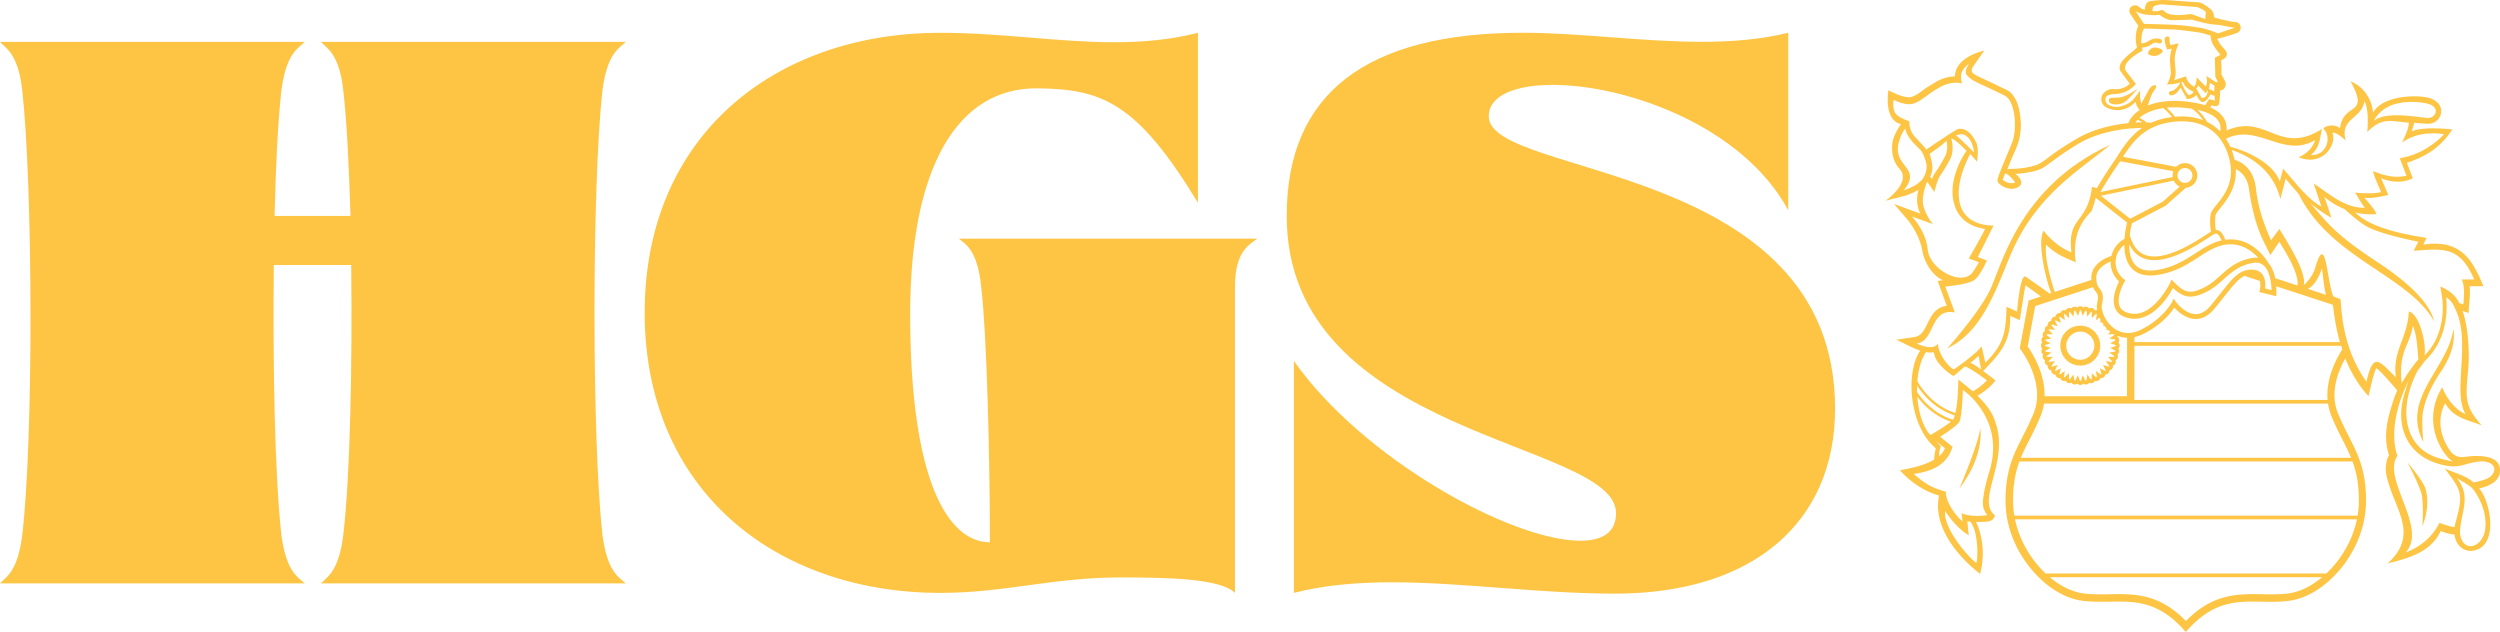 <svg viewBox="0 0 646.441 163.409" xmlns="http://www.w3.org/2000/svg"><g fill="#fdc543" transform="translate(-21.04 -20.431)"><g><path d="m26.8 158.69c2.93-24.8 2.73-90.04 0-114.84-1.07-9.77-4.39-10.94-5.76-12.6h78.81c-1.66 1.66-4.79 2.83-6.05 12.6-.88 7.71-1.46 19.34-1.76 32.42h19.63c-.39-13.09-.98-24.71-1.86-32.42-1.07-9.77-4.39-10.94-5.76-12.6h78.81c-1.66 1.66-4.79 2.83-6.05 12.6-2.73 24.8-2.73 90.04 0 114.84 1.27 9.77 4.39 11.04 6.05 12.6h-78.81c1.37-1.56 4.59-2.83 5.76-12.6 1.76-14.84 2.34-43.36 2.05-69.73h-20.02c-.29 26.37.29 54.88 1.95 69.73 1.27 9.77 4.39 11.04 6.05 12.6h-78.8c1.37-1.56 4.59-2.83 5.76-12.6z"/><path d="m187.74 101.27c0-45.8 33.69-72.36 76.46-72.36 15.82 0 30.47 2.44 44.92 2.44 7.23 0 14.45-.59 21.68-2.44v43.95c-15.82-26.07-24.9-29.39-41.5-29.59-20.7-.2-32.91 20.41-32.91 58.4 0 43.55 9.96 58.98 20.61 58.98 0-21.97-.78-54-2.25-66.11-.98-9.67-4.2-11.04-5.76-12.4h77.15c-1.56 1.37-5.76 2.73-5.76 12.4v79.2c-3.61-3.61-16.41-4-29.59-4-17.58 0-29.98 4-46.58 4-42.78-.01-76.47-26.67-76.47-72.47z"/><path d="m381 171c-8.79 0-17.38.68-25.39 2.73v-59.96c17.97 25.49 56.35 46.48 74.02 46.48 5.76 0 9.28-2.15 9.28-7.13 0-18.85-85.16-19.43-85.16-76.86 0-31.54 20.41-47.36 61.04-47.36 14.65 0 30.86 2.34 46.29 2.34 7.71 0 15.23-.59 22.36-2.34v45.9c-11.82-21.88-41.99-32.42-60.94-32.42-9.67 0-16.5 2.73-16.5 8.11-.1 16.02 89.55 11.52 89.55 75.59 0 29.39-21.19 47.85-56.93 47.85-19.63 0-39.36-2.93-57.62-2.93z"/></g><g><path d="m533.08 131.14c-.44 4.12-5.38 15.6-5.38 15.6 6.66-8.68 5.38-15.6 5.38-15.6z"/><path d="m643.55 139.95 1.54 3.1s1.37 2.77 2.04 4.8c.62 1.92.35 8.67.24 8.73 0 0 2.21-4.81.88-9.68-.57-2.07-4.65-6.84-4.7-6.95z"/><path d="m658.14 138.59c-1.31.18-2.61-.36-3.4-1.41-2.79-3.72-3.61-8.61-1.42-12.47 2.08 3.75 5.59 4.22 9.39 5.69-4.01-4.64-4.21-6.42-3.59-12.98.79-6.68-.21-13.86-1.34-16.57.85.27 1.59.51 1.59.51.03-2.03.53-4.76.25-6.92h3.58c-2.68-6.35-5.54-12.3-15.57-10.75.25-.5.86-1.73.86-1.73-3.3-.6-13.84-1.99-18.42-6.57 3.14.71 5.44.39 5.44.39-.26-1.02-2.02-2.98-3.09-4.2 1.66.21 4.44-.31 6.18-.74-.49-1.15-.86-1.96-1.85-4.32 0 0 4.33 2.03 8.19-.02 0 0-1.15-2.87-1.52-3.99 7.23-2.28 10.08-6.15 11.74-8.6 0 0-7.49-.9-10.53.5 0 0 .53-1.48.65-2.23 1.11.12 2.96.25 3.58.25 3.54.01 4.95-4.63 1.23-6.3-2.11-1.31-12.8-1.51-15.44 3.46 0 0-.16-5.72-5.81-8.15 5.08 9.37-1.77 5.09-2.72 12.11-1.61-1.13-3.66-.65-4.33.12 2.4 2.28.71 7.22-3.21 6.8 2.15-1.56 2.35-4.18 2.84-6.67-11.12 6.99-14.33-4.19-24.66.39.1-.89 0-1.92-.53-2.93-.66-1.26-1.88-2.27-3.63-3.02.13-.26.28-.61.28-.61s1.37.63 1.85-.12c.24-.38.37-2.47.37-3.71.49 0 .99-.25 1.23-.74.12-.25.24-.49.25-.74.02-.87-.87-2.1-1.11-2.6 0-.49 0-2.6-.12-3.71.37-.12.74-.37.74-.37.37-.25.74-.62.74-.99 0 0 .14-.68-.37-1.24 0 0-1.11-1.11-1.73-2.22-.12-.25-.25-.49-.37-.74 1.48-.25 5.07-1.48 5.07-1.48.62-.25.99-.74.99-1.36v-.25c-.12-.74-.74-1.23-1.36-1.23 0 0-.74 0-3.34-.62-.62-.12-2.08-.54-2.16-.56-.01-.49-.2-1.67-.93-2.16 0 0-2.1-1.73-2.96-1.73l-8.52-.62c-.88-.04-2.17.06-3.89.24s-1.59 2.22-1.59 2.22c-.84-.02-1.44-.61-1.44-.61-.62-.62-1.48-.62-2.1-.12-.37.25-.49.74-.49 1.11 0 .25.12.49.25.74 0 0 1.36 2.1 2.1 3.09-1.3 2.57-.37 5.56-.37 5.56-1.24 1.48-5.92 4.03-4.08 6.43 0 0 1.98 2.72 2.22 2.96l-.05.05c-1.08 1.05-2.59 1.51-4.09 1.36-.44-.04-.92-.02-1.42.2-.87.37-1.48.99-1.73 1.73-.24.86 0 1.73.62 2.35.74.87 4.85 2.53 8.15-.99 0 0 .15 1.14 1.08 2.12-.37.24-.69.48-.95.7-.97.82-1.66 1.76-1.99 2.69-.03 0-.05 0-.08.01-.12.01-.24.03-.37.04-3.59.4-8.77 1.44-13.27 4.21-3.58 2.1-5.56 3.58-7.04 4.69s-2.23 1.61-3.34 1.98c-2.35.74-4.94.86-5.07.86 0 0-1.11 0-2.1.13.62-1.61 1.36-3.46 1.98-4.7l.62-1.61c.49-1.23.87-3.09.87-5.07 0-3.58-.99-7.66-3.46-9.02-1.49-.74-2.84-1.36-4.08-1.98-1.11-.5-3.71-1.73-3.71-1.73-.87-.5-2.18-1-.99-2.6l2.77-3.96s-7.44 1.51-7.59 6.67c-1.24 0-2.72.25-4.57 1.24-1.48.87-2.72 1.61-3.71 2.35-1.11.86-2.1 1.48-2.97 1.73-1.11.25-3.09-.37-4.08-.87l-1.85-.86s-1.33 7.8 3.28 8.74c0 0-1.83 2.52-2.18 4.49-.53 3.01.32 5.51 1.82 7.13 3.11 3.49-3.66 8.18-3.66 8.18l4.94-1.23c.13-.06 1.85-.52 3.56-1.61-.2.82-.35 1.76-.35 2.72 0 .62.12 1.24.25 1.85.13.62.37 1.11.62 1.61-.74-.25-6.8-2.47-6.8-2.47l3.59 4.2s2.97 3.59 3.71 7.91c.52 3.01 2.62 6.43 5.33 7.6l-1.37.18s1.61 4.45 2.35 6.43c-5.31.67-4.53 7.33-8.16 8.03l-4.94.74c1.77.72 4.01 2.1 6.22 2.82-4 5.95-2.64 19.83 4.03 25.23 0 0-.43 1.96-.4 2.94-1.68 1-4.4 2.02-8.87 2.74 0 0 3.96 4.85 10.13 6.55-2.31 10.92 10.62 20.27 10.62 20.27 2.02-7.84-1.09-13.43-1.09-13.43 2.51-.08 4.43.26 4.91-1.73-4.98-3.9 3.79-13.94.13-24.01-.72-2.6-2.56-4.89-4.64-6.89 3.59-2.17 4.64-3.98 4.64-3.98-1.2-.96-1.48-1.17-3.17-2.41 4.03-4.33 7.11-7.1 7-14.27.25.12 2.47 1.11 2.47 1.11s1.36-8.9 1.48-9.02c1 .73 2.87 2.04 3.98 2.89l-3.18 1.04-2.29 12.4.26.34c.07.08 6.56 8.57 3.32 16.44-.96 2.34-1.93 4.25-2.87 6.09-2.35 4.63-4.38 8.63-4.39 16.48 0 6.13 2.27 12.33 6.42 17.43 3.92 4.83 8.89 7.93 13.64 8.49 2.39.28 4.7.24 6.94.21 6.31-.11 12.28-.2 18.91 7.06l.7.77.7-.77c6.63-7.26 12.6-7.17 18.91-7.06 2.24.04 4.55.08 6.94-.21 4.75-.56 9.72-3.66 13.64-8.49 4.14-5.11 6.42-11.3 6.42-17.43-.01-7.85-2.04-11.85-4.39-16.48-.94-1.84-1.9-3.75-2.87-6.09-2.24-5.45.19-11.21 1.89-14.21 1.33 3.32 3.24 6.77 6.01 9.77.44-1.83 1.25-5.81 1.98-7.17.17-.42 4.29 4.29 5.44 5.68-.37.87-.74 1.73-.99 2.6-1.6 4.81-2.7 9.36-1.11 14.21-.67.78-1.07 3.22-.74 4.82 1.67 8.72 8.97 15.26.37 23.11 5.35-1.33 11.2-2.89 13.71-8.4 0 0 2.05.92 3.56.9.23 1.8 1.14 3.46 3.09 4.1.51.17 1.05.2 1.57.13 7.1-.99 4.58-13.01 1.73-16.1l-.02-.02c2.88-.61 5.41-2 5.41-4.64.07-4.27-6.14-3.95-9.34-3.5zm.48-11.04c-4.35-1.99-6.08-7-6.08-7-6.05 10.06 1.29 18.9 2.96 19.28 0 0-2.75-.61-4.04-.99-9.13-2.86-10.26-13.22-5.21-22.66.35-.46.65-.85.93-1.21.34-.45.64-.93 1.05-1.35.13-.13.24-.28.37-.41 6.43-6.55 4.94-15.94 4.94-15.94l.26.18c.76.53 1.37 1.25 1.76 2.09.1.21.21.45.31.71 4.29 8.34-.84 21.78 2.75 27.3zm-16.55-8.03c-.12-.88-.18-1.97-.18-3.04-.01-2.36.5-4.7 1.47-6.85.71-1.57 1.33-3.19 1.55-4.94 1.13 2.1 1.25 6.73 1.48 8.65-.86.99-2.72 3.34-4.32 6.18zm-2.23-72.04c4.45-1.36 8.77-.37 9.64 0 2.36 1.01 1.42 3.4-.62 3.46-2.26-.09-10.67-1.92-13.96.71.01 0 .94-2.68 4.94-4.17zm-20.14 9.15c-1.1 3.39-4.33 4.45-4.33 4.45 6.37 2.6 9.98-3.4 8.77-6.3.92-.4 3.46 2 3.46 2-1.69-5.76 4.25-5.68 4.82-10.16 0 0 1.29 1.57.74 7.91 3.72-3.48 4.94-2.99 10.75-2.35-.04 1.67-1.13 3.65-1.73 5.09 2.58-1.84 6.28-2.85 10.83-2.13-1.11 1.24-5.35 5.26-11.45 6.19 0 0 1.36 3.46 1.73 4.57-3.53.67-6.04-.21-8.65-1.24.32 1.46 1.14 3.18 2.1 5.44-1.17.3-3.38.47-6.71.13 0 0 2.02 3.45 2.51 3.95-5.27.02-9.11-3.55-13.22-6.3 0 0 1.36 4.2 1.98 5.93-3.53-1.73-7.4-6.99-9.89-9.76 0 0-.62 2.35-.86 3.34-1.68-4.72-8.18-7.78-12.82-9.03-.33-.73-.7-1.41-1.11-2.04 8.24-4.13 14.83 5.2 23.08.31zm-20.53 7.52c1.31.66 3.16 2.19 3.48 5.7 1.53 9.93 3.71 12.73 5.44 16.56 0 0 1.73-2.6 2.35-3.46 1.75 2.94 5.08 8.15 4.69 11.31l-5.77-1.89c-.28-1.34-.78-2.76-1.67-3.8-.4-.7-3.95-6.58-10.41-6.22-.29.02-.57.05-.85.08-.29-.84-.83-1.95-1.67-2.37-.25-.12-.5-.18-.77-.17-.12-.79-.31-2.42-.04-3.84.08-.42.67-1.15 1.29-1.92 1.6-2 4.15-5.14 3.93-9.98zm-31.94 42.7c.46 0 .49.08.5.1.01.03.03.1-.34.37l-.92.67 1.13.18c.46.07.47.15.47.18s.02.1-.39.31l-1.02.52 1.09.36c.44.14.44.22.44.25s0 .11-.44.25l-1.09.36 1.02.52c.41.21.4.29.39.31 0 .03-.02.11-.47.18l-1.13.18.92.67c.37.27.35.35.34.37-.01.03-.03.1-.5.1h-1.14l.81.81c.33.33.29.4.28.42-.01.03-.05.1-.51.02l-1.13-.18.67.93c.27.37.22.44.21.46-.02.02-.06.09-.5-.06l-1.09-.35.52 1.02c.21.41.15.47.13.49s-.08.08-.49-.13l-1.02-.52.35 1.09c.14.44.08.48.06.5s-.09.06-.46-.21l-.93-.67.18 1.13c.07.46 0 .49-.02.51-.03.01-.09.05-.42-.28l-.81-.81v1.15c0 .46-.08.49-.1.49-.03.01-.1.03-.37-.34l-.67-.93-.18 1.13c-.07.46-.15.47-.18.47s-.11.02-.32-.39l-.52-1.02-.36 1.09c-.14.44-.22.44-.25.44s-.11 0-.25-.44l-.36-1.09-.52 1.02c-.21.41-.29.4-.31.39-.03 0-.11-.02-.18-.47l-.18-1.13-.67.92c-.27.37-.35.35-.37.34-.03-.01-.1-.03-.1-.5v-1.14l-.81.81c-.33.33-.4.29-.42.28-.03-.01-.1-.05-.02-.5l.18-1.13-.93.67c-.37.27-.44.22-.46.21-.02-.02-.09-.06.06-.5l.35-1.09-1.02.52c-.41.21-.47.15-.49.13s-.08-.08.13-.49l.52-1.02-1.09.35c-.44.14-.48.08-.5.06s-.06-.09.21-.46l.67-.93-1.13.18c-.46.07-.49 0-.51-.02-.01-.03-.05-.1.28-.42l.81-.81h-1.14c-.46 0-.49-.08-.5-.1-.01-.03-.03-.1.34-.37l.92-.67-1.13-.18c-.46-.07-.47-.15-.47-.18s-.02-.1.39-.31l1.02-.52-1.09-.36c-.44-.14-.44-.22-.44-.25s0-.11.44-.25l1.09-.36-1.02-.52c-.41-.21-.4-.29-.39-.31 0-.03.02-.11.47-.18l1.13-.18-.92-.67c-.37-.27-.35-.35-.34-.37.01-.03.03-.1.5-.1h1.14l-.81-.81c-.33-.33-.29-.4-.28-.42.01-.03.05-.1.5-.02l1.13.18-.67-.93c-.27-.37-.22-.44-.21-.46.02-.02.06-.09.5.06l1.09.35-.52-1.02c-.21-.41-.15-.47-.13-.49s.08-.08.49.13l1.02.52-.35-1.09c-.14-.44-.08-.48-.05-.5.02-.02.08-.06.46.21l.93.67-.18-1.13c-.07-.46 0-.49.02-.5.03-.01.1-.05.42.28l.81.81v-1.14c0-.46.08-.49.1-.5.03-.01.1-.03.37.34l.67.92.18-1.13c.07-.46.15-.47.18-.47.03-.01.11-.02.32.39l.52 1.02.36-1.09c.14-.44.22-.44.25-.44s.11 0 .25.44l.36 1.09.52-1.02c.21-.41.29-.4.31-.39.03 0 .11.02.18.47l.18 1.13.67-.92c.27-.37.35-.35.37-.34.03.01.1.03.1.5v1.14l.81-.81c.33-.33.4-.29.42-.28.03.01.1.05.02.5l-.18 1.13.93-.67c.09.2.19.41.3.61l-.25.77.54-.27c.16.26.32.51.51.76l-.19.37.38-.12c.19.24.4.48.62.71l-.29.4.59-.09c.17.16.34.31.52.46.03.02.06.04.08.06l-.65.65zm-14.86-10.94c-.96-2.79-2.78-8.95-2.24-12.23 2.36 2.51 5.31 3.57 7.66 4.57-.76-5.66.54-9.69 3.96-13.1.2-.07.75-1.95 1.2-3.57l8.11 6.4c-.19.74-.55 2.35-.68 4.21-2.43 1.39-3.16 3.5-3.37 4.4-1.3.43-5.31 2.05-5.19 5.82 0 .14.01.27.02.4zm16.89-33.79 13.76 2.59c-.12.34-.19.7-.19 1.08 0 .15.01.29.03.43l-18.71 3.87c.84-1.43 2.46-4.14 4.22-6.66.3-.4.59-.85.89-1.31zm16.76 5.6a1.92 1.92 0 1 1 .001-3.841 1.92 1.92 0 0 1 -.001 3.841zm-1.34.97-4.43 3.91-8.41 4.39-7.54-5.95 18.82-3.9c.33.69.88 1.23 1.56 1.55zm8.96 12.24c.25-.12.47-.12.68-.02.47.23.87.97 1.14 1.69-2.43.55-4.49 1.88-6.65 3.27-2.87 1.85-5.84 3.76-10.22 4.4-2.51.36-4.36-.12-5.5-1.43-1.16-1.33-1.5-3.36-1.49-5.3.84 1.78 2.05 3 3.63 3.64.89.36 1.85.52 2.86.52 5.09 0 11.24-4 14.15-5.89.65-.44 1.17-.78 1.4-.88zm-25.5 24.7c-.25-.15-.48-.32-.69-.48-1.27-1.01-2.12-2.38-2.57-3.61-.35-.94-.46-1.8-.33-2.36.54-2.38.12-3.17-.58-4.1-.41-.54-.83-1.1-.88-2.69-.08-2.44 2.35-3.79 3.73-4.35-.12 2.69 1.4 4.45 2.17 5.17-.69 1.36-2.13 4.73-.91 7.16.68 1.35 2.03 2.16 4.02 2.42.29.04.58.06.87.06 5.13 0 8.78-5.79 9.96-7.95 2.9 2.73 4.94 2.87 8.89.87 1.61-.82 2.92-1.98 4.18-3.11 2.03-1.81 4.13-3.68 7.64-4.25 1.13-.18 2.03.04 2.75.69 1.69 1.5 1.97 4.82 2.01 6.34l-1.66-.41c.1-.89.14-2.55-.74-3.69-.58-.75-1.44-1.15-2.56-1.19-3.28-.11-5.04 2.13-8.24 6.17-.73.92-1.56 1.96-2.49 3.1-1.26 1.53-2.62 2.28-4.03 2.23-2.74-.09-4.94-3.11-4.96-3.14l-.6-.84-.48.92c-.02.04-2.34 4.39-8.16 7.16-2.78 1.31-4.9.77-6.34-.12zm35.3-18.49c-3.88.63-6.12 2.63-8.29 4.56-1.26 1.12-2.45 2.18-3.91 2.93-3.75 1.9-5.18 1.68-8.03-1.24l-.64-.65-.39.83c-.04.09-4.17 8.69-9.92 7.96-1.55-.2-2.57-.78-3.05-1.73-.93-1.85.27-4.92 1.13-6.44l.28-.49-.46-.33c-.11-.08-2.62-1.95-1.97-5.32l.08-.43c.08-.33.25-.85.6-1.42l.71-.94c.22-.23.46-.46.75-.68.02 2.13.45 4.37 1.8 5.93 1.15 1.32 2.8 1.99 4.92 1.99.54 0 1.12-.04 1.72-.13 4.65-.67 7.88-2.75 10.73-4.59 2.64-1.7 4.92-3.17 7.83-3.33 3.52-.19 6.12 1.81 7.65 3.48-.48-.06-.99-.05-1.54.04zm-30.48 20.46c.68-.15 1.37-.39 2.06-.71 4.74-2.25 7.27-5.44 8.25-6.92.94 1.05 2.91 2.86 5.35 2.94 1.83.07 3.53-.84 5.06-2.7.95-1.15 1.78-2.2 2.51-3.12 2.27-2.86 3.65-4.59 5.23-5.31l3.99 1.3c.19.87.07 1.84-.02 2.26l-.14.61 4.37 1.07.04-.77c0-.08.03-.79-.04-1.79l14.38 4.7c.09.03.18.06.26.09.22 1.29.54 5.09 1.83 9.64h-53.15zm44.84-12.47c1.18-.58 2.53-2.02 3.63-5.26.37 2.46.49 4.58 1.03 6.79zm-23.57-21.8c-.79.97-1.41 1.74-1.55 2.48-.34 1.79-.06 3.78.07 4.52-.27.17-.62.39-1.05.67-3.35 2.18-11.2 7.29-16.13 5.29-1.85-.75-3.13-2.48-3.82-5.14.17-1.38.44-2.49.56-2.97l8.66-4.52 5.3-4.68a3.2 3.2 0 0 0 2.94-3.18c0-1.76-1.43-3.19-3.19-3.19-.89 0-1.69.36-2.27.95l-13.75-2.59c2.25-3.49 5.16-7.56 11.33-8.77 8.4-1.64 14.3 1.8 16.18 9.43 1.45 5.86-1.39 9.38-3.28 11.7zm-20.48-21.93c.34.15.78.36 1.23.66-.36 0-.97.01-1.77.05.15-.24.33-.48.54-.71zm12.81-3.02c.41.05.83.11 1.25.18 1.29.85 2.26 2.01 2.9 2.94-2.12-.82-4.58-1.13-7.29-.88-.78-1.05-1.54-1.82-2.15-2.34 1.49-.15 3.25-.15 5.29.1zm8.27 3.61c.44.84.44 1.71.3 2.43-.97-1.01-2.1-1.83-3.36-2.45-.47-.81-1.32-2.07-2.56-3.14 2.93.63 4.86 1.72 5.62 3.16zm-17.13-29.45c.06-.27.26-.5.52-.59.27-.1.61-.2.89-.27.35-.09.71-.13 1.07-.1l8.62.65c.74 0 1.89.75 2.27.98.39.24.33.55.33.55l-.12 1.61-3.1-1.14c-.39-.14-.8-.18-1.2-.12-1.42.21-4.98.58-6.2-.71-.61-.65-1.11-.25-1.73-.12-.41.08-.94.05-1.24.03-.14-.01-.23-.14-.21-.28.03-.15.07-.33.1-.49zm-4.46.73c.77.67 2.76.96 2.76.96l2.19.13c.22.01.45 0 .66-.06.32-.08.55-.09.94.2.99.74 1.73.99 2.47 1.11.73.1 4.19-.06 5.25-.11.21-.01.41.02.61.08 4.87 1.48 5.89 1.11 7.24 1.39 2.97.62 3.58.62 3.58.62l-4.54 1.51c-.21-.28-1.37-.64-2.31-.95-.39-.13-.77-.24-1.06-.32-.49-.11-1.41-.27-2.44-.42-1.27-.19-2.71-.37-3.74-.44l-1.48-.12c-.3-.01-.64-.03-1-.04-2.82-.11-6.92-.2-6.94-.19zm5.19 19.27c-.22-.17-.54-.06-.83.11-.38.22-.68.55-.89.94l-1.99 3.65s-.62-2.22-.16-3.6c0 0-1.38 1.95-1.98 2.59-.75.81-1.86 1.34-3.02 1.67-.91.26-1.89.22-2.78-.11-.37-.14-.73-.32-.92-.56-.62-.74-.56-1.81.3-2.18.57-.23 1.41-.28 2.18-.33 3.17-.2 4.99-2.59 4.99-2.59l-2.51-3.25c-1.72-2.35 4.26-5.36 4.26-5.36l-.19-.81c.21 0 1.14.01 2.05-.55l.74-.49.01-.01c.27-.18.61-.24.93-.17l.73.17c.31.07.62-.12.7-.43a.581.581 0 0 0 -.44-.71l-.35-.08c-.68-.13-1.38-.05-2 .24-.58.28-1.06.6-1.06.6-.74.37-1.48.37-1.48.37s0-1.73.25-2.72c.11-.44.29-.81.46-1.11.98.02 5.4.13 7.7.24l1.48.12c2.22.25 5.19.62 6.06.86.54.14 1.97.62 1.97.62s0 1.24.74 2.47c.74 1.24 1.85 2.47 1.85 2.47l-1.48.74.12 4.94.62 1.24s-.25.12-.37.25l-2.6-1.73s.51 1.42-.12 2.72c-.37-.25-2.35-2.35-2.35-2.35s.05 1.49-.62 2.47c-.37-.25-1.93-1.06-2.1-2.72l-3.09.99c.25-.62.37-1.36.37-2.1v-.25l-.12-1.23-.12-1.61v-.25c0-1.48.74-3.34.74-3.34l.25-.74s-1.73.37-2.1.49c-.12-.49-.25-.99-.25-1.36v-.5c-.01-.65-.99-.37-1.11-.12-.37.74.25 2.35.37 2.72l.12.37s.87-.12 1.24-.25a9.78 9.78 0 0 0 -.49 2.97v.25l.12 1.61.12 1.23c0 1.11-.62 2.47-.62 2.47l-.37.74s1.52.11 3.45-.51l-.36.63s-.37.62-.99 1.11-1.11.49-1.11.49c-.25 0-.5.25-.5.62 0 .25.25.53.62.5 1.38-.12 2.18-1.76 2.43-2.01.12.37 1.65 2.99 1.65 2.99s1.7-.12 2.35-1.11c.25.37.99 1.85 1.61 1.85s1.11-.49 1.36-.87c.37-.49.62-.86.74-1.11.49.25.99.37.99.37.01.01.03 0 .04 0l.08 1.23-1.48-.37-1.06 1.58c-.79-.25-1.67-.46-2.62-.63-.62-.11-1.24-.2-1.84-.28-4.74-.57-8.08.07-10.34.98.24-.83.92-2.74 1.23-3.27.37-.66 1.29-1.53.79-1.9zm15.2 0-.03 1.51-1.45-.65c.12-.25.31-1.08.31-1.58 0 0 .69.48 1.07.67.03.02.07.03.1.05zm-1.66 1.13s-.13.79-.25 1.16c-.16.48-.57.84-1.07.9-.19.02-.35 0-.41-.11-.26-.49-1.27-2.26-1.27-2.26.03-.05.47-.69.47-.82.12.12 1.95 1.99 1.95 1.99zm-3.69.51c-.43.72-1.21.83-1.33.83-1.15-1.19-1.83-3.31-1.83-3.31.05-.02.35-.15.35-.15.58 1.8 2.81 2.63 2.81 2.63zm-13.88 6.6c.81-.68 2.67-1.9 5.99-2.39.56.43 1.41 1.17 2.29 2.31-.52.07-1.05.15-1.59.25-1.42.28-2.67.7-3.8 1.22l-1.22-.11c-.62-.53-1.29-.9-1.83-1.15.05-.04.1-.09.16-.13zm-32.3 16.85s-1.61.68-3.22-.74l.62-1.61c1.16.2 2.6 2.35 2.6 2.35zm-28.79 1.97s.08-.07.16-.17c4.56-5.76-3.19-5.87-1.43-12.21.81-2.9 1.72-3.56 1.72-3.56 0 1.36 1.38 3.18 3.63 5.31.81.77 1.24 2 1.6 3.16.71 2.27-.47 4.26-1.09 4.91-1.75 1.85-4.59 2.56-4.59 2.56zm6.18 15.32c-.44-4.75-4.08-8.52-4.08-8.52l5.44 1.98s-1.73-1.98-2.47-4.7c-.54-2.25.6-5.34.91-6.11.04-.05.08-.09.11-.13l1.82 2.66s.74-3.21 1.48-4.2c.62-.87 2.3-3.6 2.72-4.57 1.07-2.44.16-5.07.16-5.07s.75-.16 3.95 3.19l-.53.77c-.12.25-3.09 4.7-3.09 9.76 0 1.11.12 2.22.5 3.34 1.23 4.33 4.94 5.93 7.91 6.3-.62 1.48-4.2 7.66-4.2 7.66s2.23.74 2.6.99c-.76 1.4-1.59 2.66-2.12 3.14-3.24 2.68-10.66-1.68-11.11-6.49zm.49-24.71c1.11-.74 3.09-2.23 3.09-2.23s.83-.69 1.35-1.14c0 0 .44 2.31-.36 3.86-.72 1.41-1.85 3.34-2.6 4.33-.25.37-.62.99-.86 1.73l-.45-.65c.02-.04.04-.09.06-.13.26-.59.46-1.22.51-1.94v-.25c0-.99-.37-2.59-.74-3.58zm6.85-4.73s.01 0 .01-.01c.78-.38 1.55-.47 2.32-.07 2.07 1.09 2.33 4.47 2.33 4.47s-4.22-4.23-4.66-4.39zm-.7 73.35a.47.47 0 0 1 -.09.12c-.67-.19-1.73-.57-2.98-1.26-1.75-.97-4.18-2.76-6.31-5.89-.01-.56-.01-1.12.01-1.68 3.46 5.33 7.83 7.15 9.74 7.71-.11.38-.23.72-.37 1zm-9.32-5.84c3.17 4.25 6.84 5.88 8.69 6.47-1.23 1.01-3.9 2.67-5.32 3.47-1.96-2.15-3.09-5.98-3.37-9.94zm4.83 11.5c.87.74 1.83 1.42 2.3 1.84-.13.33-.4 1.13-1.5 2.06-.01-.44.04-1.42.45-2.57zm10.45 31.49c-.96-.4-8.62-8.41-8.08-13.42 3.16 4.82 6.1 6.26 6.1 6.26l-.37-3.59.81.12c2.1 2.64 1.95 9.57 1.54 10.63zm3.34-23.6c-1.17 3.77-1.85 7.41-1.61 8.89.25 1.48 1.11 2.35 1.11 2.35-4.35.69-6.67-.49-6.67-.49l.25 2.1c-1.71-1.29-4.44-5.09-4.32-7.66-3.77-1.02-5.45-2.13-8.28-4.57 4.14-.67 8.44-1.91 10.01-7.04l-3.21-2.6s4.2-2.59 4.94-3.83.94-8.24.94-8.24c.02-.05 11.11 7.38 6.84 21.09zm-.62-23.6s-1.47 1.65-3.66 2.85c-1.28-1.13-2.59-2.14-3.73-3.05-.02-.02.01 5.37-.76 8.64-.67-.2-1.68-.58-2.84-1.22-1.94-1.08-4.73-3.16-7-6.97.23-2.96.97-5.7 2.24-7.54a.355.355 0 0 0 -.1-.02c.73.13 1.45.16 2.14.03.36 3.4 5.07 6.18 5.07 6.18.01-.02.87-.71.86-.74l.01.01c.45-.38 1.67-1.43 2.12-1.76 1.52.47 5.65 3.59 5.65 3.59zm-4.29-4.55c.67-.4 1.63-1.33 2.15-1.81.09.44.41 2.62.7 3.59-.98-.7-2.01-1.4-2.64-1.68zm14.3-22.26c-1.42-.94-2.22 9.02-2.22 9.02l-2.72-1.24c-.21 6.54-.52 9.53-5.48 14.47l-.95-4.21c-1.98 2.41-7.17 5.93-7.17 5.93-1.48-.53-4.31-4.49-4.08-6.67-1.31 1.8-4.26.54-5.56 0 4.83-.58 3.33-9.32 9.88-8.03l-2.47-6.67c.17-.12 6.09-.52 7.65-1.84 1.61-1.42 3.1-4.95 3.1-4.95l-2.35-.87 4.08-8.15v-.01h-.14c-.74.02-7 .03-8.51-5.44-1.61-5.81 2.63-13.06 2.63-13.06l1.73 1.98s.57-3.27-.16-4.86c-1.21-2.65-2.74-3.31-3.13-3.47-.46-.19-1.34-.21-1.67-.08-.82.27-8.14 5.28-8.14 5.28-.24-.39-2.63-2.96-2.63-2.96-2.03-1.93-1.73-4.33-1.73-4.33s-2.6-.86-3.46-1.85c-1.11-1.36-.62-3.71-.62-3.71s2.97 1.61 5.07.99 3.83-2.6 7.04-4.33 5.56-.87 5.56-.87-.49-1.48-.12-2.72c.37-1.36 1.98-2.47 1.98-2.47s-1.48 1.98-.62 2.97c.74.86 1.24 1.24 2.72 1.98s4.08 1.85 7.04 3.34c2.97 1.48 3.21 9.02 1.98 12.11s-3.83 8.89-3.83 9.88 3.09 2.97 5.31 1.73c2.23-1.24-.62-3.46-.62-3.46s2.84-.12 5.44-.87c2.59-.74 3.33-2.35 10.62-6.8 4.2-2.56 9.13-3.56 12.56-3.96.23-.03.46-.05.68-.07.28-.03.55-.05.8-.07 1.29-.1 2.22-.11 2.58-.11-3.04 2.13-4.89 5.03-6.39 7.37-.41.65-.81 1.26-1.19 1.81-1.66 2.37-3.19 4.89-4.08 6.41-.42-.13-1.11-.33-1.26-.38-1.12 9.79-6.42 7.37-5.31 16.93-4.38-1.63-7.17-5.56-7.17-5.56-1.74 2.51.48 12.7 1.97 16.09l-.44.14c-1.01-.72-5.67-4.01-6.2-4.36zm.54 18.07 1.93-10.46 14.96-4.89c.21.5.47.84.7 1.15.49.64.81 1.07.36 3.05-.11.49-.1 1.1.01 1.75a.965.965 0 0 0 -.59.05.978.978 0 0 0 -.63-.57c-.34-.11-.62-.04-.85.09a.972.972 0 0 0 -.71-.46.998.998 0 0 0 -.82.22.973.973 0 0 0 -.77-.35c-.35 0-.6.15-.77.35a.965.965 0 0 0 -.82-.22c-.35.06-.57.24-.71.46a.997.997 0 0 0 -.84-.09c-.34.11-.53.33-.63.57a.985.985 0 0 0 -.85.04c-.32.16-.47.41-.53.66-.26-.06-.54-.03-.83.17-.29.21-.4.47-.42.74a.973.973 0 0 0 -.79.3c-.25.25-.32.53-.3.79-.26.03-.53.14-.74.42a.97.97 0 0 0 -.17.83c-.25.07-.5.22-.66.53-.16.32-.14.6-.04.85-.24.1-.46.29-.57.63s-.04.62.09.84c-.22.14-.41.36-.46.71s.06.62.22.82c-.2.17-.35.42-.35.77s.15.6.35.77c-.17.2-.28.47-.22.82.05.35.24.57.46.71-.13.23-.2.51-.09.84.11.34.33.52.57.63-.1.24-.12.53.04.85s.41.47.66.53c-.06.26-.03.54.17.83.21.29.48.4.74.42-.02.26.05.54.3.79s.53.32.79.3c.03.26.14.53.42.74.29.21.57.23.83.17.07.25.22.5.53.66.32.16.6.14.85.04.1.24.29.46.63.57s.62.04.85-.09c.14.22.36.41.71.46.35.06.62-.05.82-.22.17.2.42.35.77.35s.6-.15.78-.35c.2.17.47.28.82.22.35-.05.57-.24.71-.46.23.13.51.2.84.09.34-.11.53-.33.63-.57.24.1.53.12.85-.04s.47-.41.53-.66c.26.06.54.03.83-.17.29-.21.4-.47.42-.74.26.02.54-.05.79-.3s.32-.53.3-.79c.26-.03.53-.14.74-.42a.97.97 0 0 0 .17-.83c.25-.07.5-.22.66-.53.16-.32.14-.6.04-.85.24-.1.46-.29.57-.63s.04-.62-.09-.84c.22-.14.41-.36.46-.71s-.06-.62-.22-.82c.2-.17.35-.42.35-.77s-.15-.6-.35-.77c.17-.2.28-.47.22-.82a.972.972 0 0 0 -.46-.71.95.95 0 0 0 .09-.21c.77.31 1.58.47 2.42.49l-.03 15.11h-21.31c.05-2.37-.44-4.89-1.45-7.46-1.05-2.63-2.36-4.61-2.91-5.38zm67.25 63.86c-2.26.27-4.51.23-6.69.19-6.25-.1-12.7-.21-19.65 6.93-6.94-7.14-13.4-7.04-19.65-6.93-2.18.04-4.42.07-6.69-.19-2.95-.35-6.07-1.87-8.88-4.22h70.43c-2.8 2.35-5.91 3.87-8.87 4.22zm9.96-5.18h-72.58c-3.72-3.49-6.76-8.45-7.92-14h88.41c-1.15 5.56-4.19 10.51-7.91 14zm8.09-14.95h-88.76a23.96 23.96 0 0 1 -.33-3.9c0-4.35.64-7.4 1.64-10.11h86.14c1 2.71 1.64 5.75 1.64 10.11a22 22 0 0 1 -.33 3.9zm-3.85-19.52c.8 1.57 1.54 3.03 2.17 4.56h-85.4c.63-1.53 1.37-2.99 2.17-4.56.91-1.79 1.94-3.81 2.93-6.23.42-1.02.71-2.1.88-3.22h73.46c.16 1.07.44 2.14.88 3.22.98 2.42 2.01 4.44 2.91 6.23zm-3.92-10.4h-49.96l.03-14h53.44c.1.31.2.62.3.94-1.35 2.07-4.28 7.33-3.81 13.06zm17.69-5.81c-4.34-4.29-5.86-6.78-7.63 1.13-6.65-9.36-6.4-19.56-6.71-21.37l-1.86-.73c-1.68-3.7-1.86-17.15-4.67-7.42-.77 2.66-2.96 4.51-2.96 4.51.8-3.57-4.97-12.24-6.32-14.53l-2.14 2.9s-3.17-6.34-3.91-13.26c-.62-5.74-4.3-7.18-5.54-7.51-.03-.15-.07-.31-.1-.46-.18-.73-.4-1.42-.64-2.08 7.24 2.43 11.38 7.35 12.57 12.71 0 0 1.11-4.08 1.36-5.31.89 1.09 2.71 3.18 3.41 3.98 8.17 16.66 28.47 21.08 35.02 32.96-1.33-5.94-9.65-12.07-14.79-15.44-11.66-7.65-13.03-10.51-17.25-15.09 1.67 1.3 3.75 2.81 5.47 3.72 0 0-1.23-3.83-1.85-5.44 1.74 1.51 3.56 2.52 5.27 3.2 1.68 1.55 3.73 3.28 5.48 4.34 3.71 2.22 13.59 4.08 13.59 4.08l-1.24 2.35c7.9-.57 11.92-1.2 15.69 7.42h-3.21c.8 1.86.56 4.72.37 6.43l-1.05-.32c0-.01-.01-.02-.01-.03-1.39-3.1-4.87-4.23-4.87-4.23l.49 3.09c0 .12 1.33 8.75-4.43 14.55-.05.05-.09.1-.14.15 0 0 0 .01-.01.01 0 0 0-.01.01-.01.49-3.09-1.33-10.77-4.08-11.37-.25 6.79-4.35 10.29-3.32 17.07zm23.11 38.8c-.17 4.12-4.41 6.67-6.1 3.19-.38-.78-.5-1.67-.44-2.54.36-4.9 2.93-8.77-.88-13.51 1.27.95 3.45 1.81 4.44 3.19 1.21 1.61 3.39 5.49 2.98 9.67zm.62-12.73c-.48.32-2.39.79-3.62 1.09-2.28-1.95-4.84-2.38-7.51-3.65 4.07 5.51 5.03 6.15 2.85 13.82-.12.42-.21.86-.26 1.31-1.11.06-3.94-1.06-3.94-1.06-1.82 3.68-5.01 6.29-8.77 7.66 5.97-6.21-6.3-19.22-2.1-24.96-1.98-5.76-.21-13.31 2.91-19.5-.32.83-.59 1.67-.8 2.51-3.16 8.97.19 17.89 10.95 19.58 1.42.22 2.86.1 4.24-.31 1.66-.49 4.1-1.08 5.42-.79.17.04.35.08.51.12 2.59.72 2.22 3.07.12 4.18z"/><path d="m647.67 134.75c-.19-1.35-.35-4.86-.25-6.83.44-3.86 2.38-7.87 4.74-11.34 3.3-4.85 3.7-8.62 3.26-11.15-1.13 10-13.73 17.98-7.75 29.32z"/><path d="m566.69 57.86c-23.85 11-28.13 31.64-31.17 37.75s-10.96 14.89-10.96 14.89c8.5-3.96 12.13-13.8 16.06-23.45 6.67-16.41 18.58-22.82 26.07-29.19z"/><path d="m566.4 46.66c.39 1.13 3.06.94 4.19.05s3.27-3.42 3.27-3.42-2.88 2.17-4.78 2.35c-1.67.15-3.11-.2-2.68 1.02z"/><path d="m564 109.45c.08-.1.12-.22.1-.38a.472.472 0 0 0 -.2-.34c.06-.11.09-.23.04-.39a.517.517 0 0 0 -.24-.31c.05-.11.05-.24-.02-.39a.476.476 0 0 0 -.29-.27c.03-.12.02-.25-.07-.38-.09-.14-.2-.2-.32-.22a.5.5 0 0 0 -.12-.37.52.52 0 0 0 -.35-.18.482.482 0 0 0 -.18-.35.429.429 0 0 0 -.37-.12.485.485 0 0 0 -.22-.32.454.454 0 0 0 -.38-.07.476.476 0 0 0 -.27-.29.488.488 0 0 0 -.39-.02.46.46 0 0 0 -.31-.24.467.467 0 0 0 -.39.04.472.472 0 0 0 -.34-.2.479.479 0 0 0 -.38.1.48.48 0 0 0 -.36-.15c-.16 0-.28.06-.36.15a.479.479 0 0 0 -.38-.1c-.16.02-.27.1-.34.2a.467.467 0 0 0 -.39-.04c-.15.05-.25.13-.3.24a.483.483 0 0 0 -.39.01c-.15.07-.23.17-.27.29a.449.449 0 0 0 -.38.07c-.14.09-.2.2-.22.32a.5.5 0 0 0 -.37.12.52.52 0 0 0 -.18.35c-.12.01-.24.05-.35.18-.11.12-.14.25-.12.37-.12.02-.23.09-.32.22-.09.14-.1.26-.07.38-.12.04-.22.12-.29.27s-.06.28-.01.39a.46.46 0 0 0 -.24.31c-.05.15-.02.28.04.39-.1.07-.18.18-.2.34s.02.28.1.38a.48.48 0 0 0 -.15.36c0 .16.06.28.15.36-.08.1-.12.22-.1.38s.1.27.2.34c-.06.11-.09.23-.04.39.05.15.13.25.24.31-.05.11-.05.24.02.39s.17.23.29.27c-.03.12-.02.25.07.38.09.14.2.2.32.22a.5.5 0 0 0 .12.37c.11.12.23.17.35.18.01.12.05.24.18.35.12.11.25.13.37.12.02.12.09.23.22.32.14.09.26.1.38.07.04.12.12.22.27.29s.28.06.39.01c.06.11.15.2.31.24.15.05.28.02.39-.04.07.1.18.18.34.2s.28-.02.38-.1c.09.09.2.15.36.15s.28-.06.36-.15c.1.08.22.12.38.1s.27-.1.34-.2c.11.06.23.09.39.04.15-.05.25-.13.3-.24.11.05.24.05.39-.01.15-.07.23-.17.27-.29.12.03.25.02.38-.07.14-.09.2-.2.22-.32a.5.5 0 0 0 .37-.12.52.52 0 0 0 .18-.35c.12-.01.24-.05.35-.18.11-.12.14-.25.12-.37.12-.02.23-.09.32-.22.09-.14.1-.26.07-.38.12-.04.22-.12.29-.27s.06-.28.01-.39c.11-.06.2-.15.24-.31.05-.15.02-.28-.04-.39.1-.07.18-.18.2-.34a.479.479 0 0 0 -.1-.38c.09-.09.15-.2.15-.36s-.06-.26-.15-.35zm-1.41.89c-.06.06-.1.14-.12.24s-.01.19.01.27c-.07.05-.12.12-.16.22s-.04.19-.03.27c-.07.04-.14.1-.19.2-.05.09-.07.18-.07.26a.42.42 0 0 0 -.21.17c-.06.08-.09.17-.1.25-.08.02-.16.06-.23.14-.07.07-.12.15-.14.24a.528.528 0 0 0 -.42.31c-.08 0-.17.01-.26.07-.09.05-.15.11-.2.19a.437.437 0 0 0 -.27.03c-.1.04-.17.09-.22.16a.488.488 0 0 0 -.27-.01c-.1.02-.18.07-.24.12a.453.453 0 0 0 -.27-.05c-.11.01-.19.04-.26.09a.503.503 0 0 0 -.26-.09h-.04c-.09 0-.16.02-.22.05a.456.456 0 0 0 -.24-.12.488.488 0 0 0 -.27.01.468.468 0 0 0 -.22-.16.524.524 0 0 0 -.27-.03.462.462 0 0 0 -.2-.19.431.431 0 0 0 -.26-.06.42.42 0 0 0 -.17-.21.528.528 0 0 0 -.25-.1.437.437 0 0 0 -.14-.23.493.493 0 0 0 -.24-.14.528.528 0 0 0 -.31-.42.518.518 0 0 0 -.25-.46c.02-.08.01-.17-.03-.27a.468.468 0 0 0 -.16-.22c.03-.08.03-.17.01-.27a.543.543 0 0 0 -.12-.24c.04-.07.06-.16.05-.27a.503.503 0 0 0 -.09-.26c.05-.07.08-.15.09-.26.01-.1-.01-.19-.05-.27.06-.06.1-.14.12-.24s.02-.19-.01-.27c.07-.05.12-.12.16-.22s.04-.19.03-.27c.07-.04.14-.1.19-.2.05-.09.07-.18.07-.26a.42.42 0 0 0 .21-.17c.06-.08.09-.17.1-.25.08-.02.16-.06.23-.14.07-.07.12-.15.14-.24a.528.528 0 0 0 .42-.31c.09 0 .17-.01.26-.07.09-.05.15-.11.2-.19.08.02.17.01.27-.03s.17-.09.22-.16c.08.03.17.03.27.01s.18-.07.24-.12c.07.04.16.06.27.05s.19-.04.26-.09c.07.05.15.08.26.09.1.01.19-.01.27-.05.06.06.14.1.24.12s.19.02.27-.01c.05.07.12.12.22.16s.19.04.27.03c.04.07.1.14.2.19.09.05.18.07.26.07.03.08.08.15.17.21.08.06.17.09.25.1.02.08.06.16.14.23.07.07.15.12.24.14a.528.528 0 0 0 .31.42c0 .08.01.17.07.26.05.09.11.15.19.2-.02.08-.01.17.03.27s.09.17.16.22c-.03.08-.03.17-.01.27s.07.18.12.24c-.04.07-.06.16-.05.27s.04.19.09.26c-.05.07-.08.15-.09.26-.03.1-.01.18.03.26z"/><path d="m580.24 33.58a.488.488 0 0 0 -.25-.36c-.97-.52-1.79-.64-2.46-.35-.78.34-1 1.09-1.03 1.18-.06.23.06.48.29.57.47.18.9.28 1.31.28.72 0 1.35-.3 1.99-.91.11-.1.17-.26.15-.41z"/></g></g></svg>